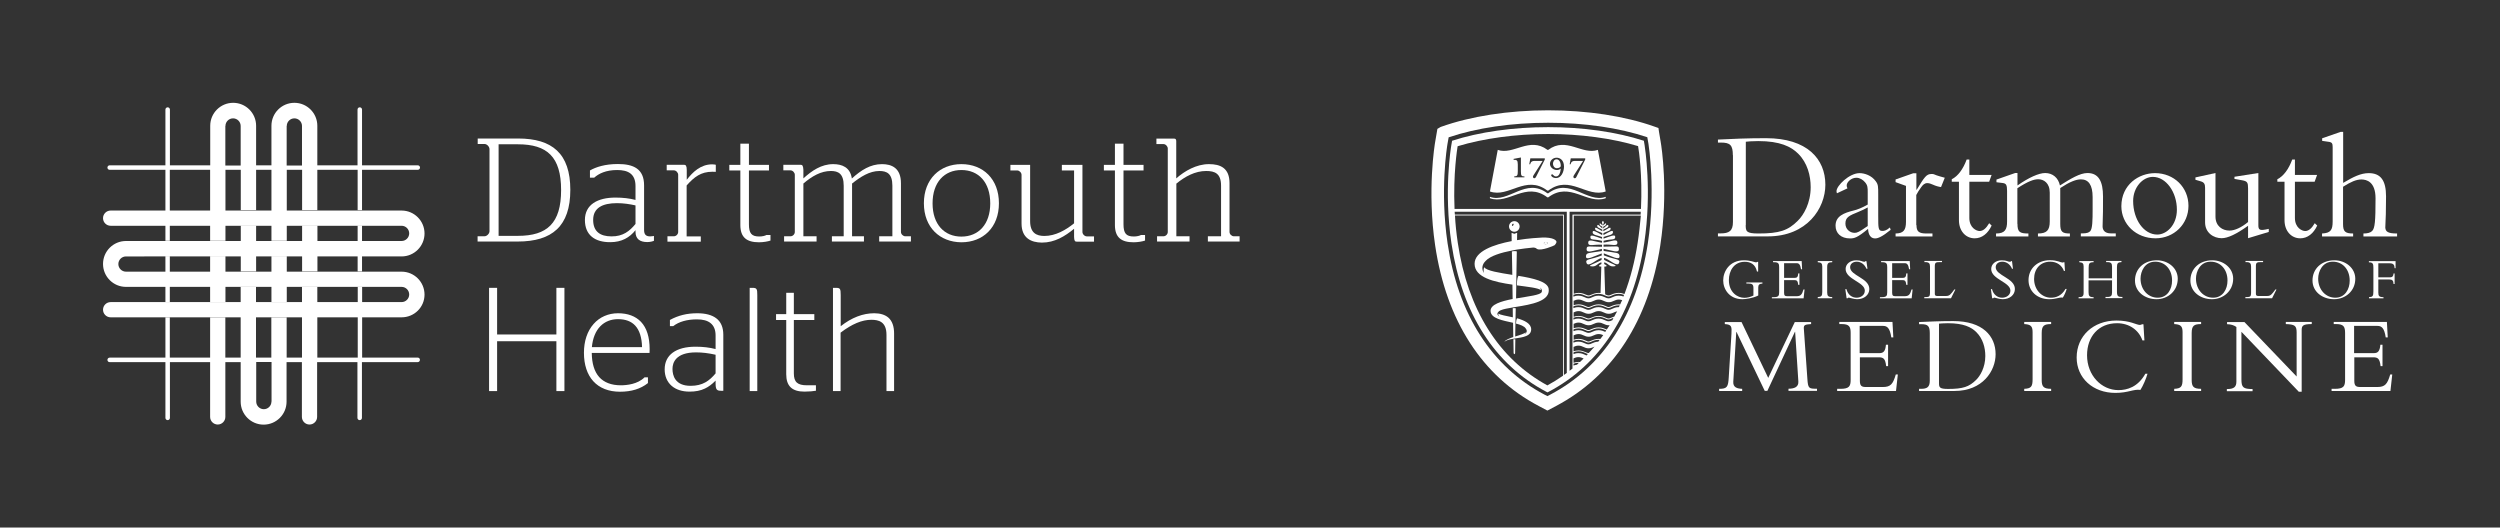 <?xml version="1.0" encoding="utf-8"?>
<!-- Generator: Adobe Illustrator 26.1.0, SVG Export Plug-In . SVG Version: 6.00 Build 0)  -->
<svg version="1.1" id="Layer_1" xmlns="http://www.w3.org/2000/svg" xmlns:xlink="http://www.w3.org/1999/xlink" x="0px" y="0px"
	 viewBox="0 0 2332 492.1" style="enable-background:new 0 0 2332 492.1;" xml:space="preserve">
<rect x="0" y="0" width="2332" height="492.1" fill="#333333" stroke="none"/>
<style type="text/css">
	.st0{fill:#FFFFFF;}
</style>
<g>
	<g>
		<g>
			<path class="st0" d="M445.6,220.4h6.3c2.3,0,4.7-2.5,4.7-4.7v-76.6c0-2.2-2.3-4.8-4.7-4.8h-6.3v-5.1h37.7
				c31.7,0,48.7,13.9,48.7,47.9c0,33.9-17,48.2-49,48.2h-37.5V220.4z M483.1,220c27.3,0,40.3-11.8,40.3-42.7c0-31-13-42.7-40.3-42.7
				h-18V220H483.1z"/>
			<path class="st0" d="M545.6,205.2c0-14.4,11.9-20.9,28.5-20.9c7,0,13,0.7,18.7,2.2v-12.9c0-11.5-7-15-17.1-15
				c-10.6,0-17.3,3.4-21.4,7.1h-4v-6.7c5.6-3.2,14.1-6,26.1-6c14.5,0,24.4,4.5,24.4,19.9v41.6c0,4.3,1.8,6,5.6,6
				c1.6,0,3.6-0.4,3.6-0.4v4.5c-0.8,0.4-3.3,1.2-6.2,1.2c-6.9,0-11-2.9-11-9.6v-1.5c-5.5,6.9-12.9,11.2-23.5,11.2
				C555.2,226,545.6,219.5,545.6,205.2z M592.8,208.9v-17.3c-5.4-1.2-11.1-2.1-17.3-2.1c-13.6,0-22.2,4.5-22.2,15.6
				c0,10.8,6.4,15.4,17.1,15.4C581.1,220.6,587.3,215.6,592.8,208.9z"/>
			<path class="st0" d="M622.6,220.4h6c2.1,0,4-1.9,4-4v-53.4c0-1.9-1.9-4.1-4-4.1h-6.7v-5.2h16.2c1.6,0,2.5,1,2.5,4.9v9.1
				c5.5-7.1,12.9-14.4,23.7-14.4c1.8,0,3,0.3,3.4,0.4v6.6c0,0-1.9-0.1-3.2-0.1c-10.6,0-16.9,4.8-24,12.8v47.5h13.2v4.9h-31.1V220.4z
				"/>
			<path class="st0" d="M690.6,209.9V159h-10.3v-5.2h10.3V134h8v19.8h18.7v5.2h-18.7v50.2c0,8.5,2.5,11.4,9.6,11.4
				c3,0,5.6-0.7,6.7-1.4h3.8v5.2c-2.3,0.8-6.6,1.6-10.7,1.6C696.6,226,690.6,221.5,690.6,209.9z"/>
			<path class="st0" d="M794.9,220.4h11v4.9h-29.9v-4.9h11v-47.2c0-11.3-5.2-13.7-11.9-13.7c-9.3,0-17.6,4.8-25.7,11.7v49.2h12.3
				v4.9h-30.3v-4.9h6c2.1,0,4-1.9,4-4v-53.4c0-1.9-1.9-4.1-4-4.1h-6.7v-5.2h16.2c1.6,0,2.3,1,2.5,4.7v8c7.8-7.1,16.7-13.3,27.8-13.3
				c8.2,0,15.9,2.9,17.4,13.4c8.6-7.8,17.3-13.4,28.1-13.4c9.1,0,17.7,3.6,17.7,17.8v45.5c0,2.1,2.1,4,4,4h5.3v4.9h-29.6v-4.9h12.3
				v-47.2c0-11.3-5.2-13.7-12.1-13.7c-9.2,0-17.6,5.4-25.5,11.7V220.4z"/>
			<path class="st0" d="M861.8,189.6c0-22.6,15-36.5,35-36.5c20.2,0,35,13.9,35,36.5s-14.8,36.4-35,36.4
				C876.8,225.9,861.8,212.2,861.8,189.6z M923.7,189.7c0-19.8-11-31.1-26.9-31.1c-15.9,0-26.9,11.4-26.9,31.1c0,19.6,11,31,26.9,31
				C912.7,220.7,923.7,209.3,923.7,189.7z"/>
			<path class="st0" d="M952.9,208.5v-45.4c0-2.1-2.1-4.1-4-4.1h-6.4v-5.2h18.4v52.4c0,11.1,5.9,13.9,13.3,13.9
				c10.3,0,20-5.5,27.7-11.8V159h-11.4v-5.2h19.2v62.6c0,2.1,2.1,4.1,4.1,4.1h6.7v4.9h-16.3c-1.5,0-2.2-0.8-2.3-4.5v-7.5
				c-8.4,6.9-18,12.9-30,12.9C961.8,226.2,952.9,222.1,952.9,208.5z"/>
			<path class="st0" d="M1040,209.9V159h-10.3v-5.2h10.3V134h8v19.8h18.7v5.2H1048v50.2c0,8.5,2.5,11.4,9.6,11.4
				c3,0,5.6-0.7,6.7-1.4h3.8v5.2c-2.3,0.8-6.6,1.6-10.7,1.6C1046,226,1040,221.5,1040,209.9z"/>
			<path class="st0" d="M1097.3,220.4h12.3v4.9h-30.3v-4.9h6c2.1,0,4-1.9,4-4v-77.9c0-1.9-1.9-4.1-4-4.1h-6.6v-5.1h16.6
				c1.4,0,1.9,0.8,1.9,2.5v34.6c7.8-6.9,18.8-13.3,30.5-13.3c10.7,0,19.2,3.6,19.2,17.8v45.5c0,2.1,2.1,4,4,4h5.4v4.9h-29.6v-4.9
				h12.3v-47.2c0-11.4-5.8-13.7-13.9-13.7c-10.3,0-19.8,5.2-27.8,11.8V220.4z"/>
		</g>
		<g>
			<polygon class="st0" points="519,312 463.7,312 463.7,268.5 456.2,268.5 456.2,364.8 463.7,364.8 463.7,318.3 519,318.3 
				519,364.8 526.5,364.8 526.5,268.5 519,268.5 			"/>
			<path class="st0" d="M576.5,292.2c-9,0-17.1,3.5-22.8,10c-5.9,6.7-9,16-9,26.9c0,11.1,3,20.2,8.7,26.5c5.8,6.4,14.4,9.8,24.9,9.8
				c10.6,0,19.2-2.6,26-8l0.1,0V352h-3.2l0,0c-6.4,6.4-16.6,7.4-22.1,7.4c-8.8,0-15.6-2.6-20.2-7.7c-4.5-5.1-6.8-12.6-6.9-22.5h53.9
				v-0.1c0-0.1,0-0.3,0-0.6c0-0.7,0.1-1.7,0.1-2.7c0-11.3-2.7-19.9-8.1-25.6C592.8,294.9,585.6,292.2,576.5,292.2z M576.5,297.7
				c6.9,0,12.3,2,16,6c4,4.3,6.2,11.1,6.4,20.1h-46.8c0.8-8.4,3.5-15,7.9-19.5C564.2,300,569.9,297.7,576.5,297.7z"/>
			<path class="st0" d="M668,296.8c-4-3-9.9-4.6-17.6-4.6c-9.6,0-17.7,2-25.4,6.2l-0.1,0v5.8h3.1l0,0c5.2-4.1,12.9-6.3,22.1-6.3
				c5.5,0,9.7,1.1,12.6,3.4c3.2,2.5,4.8,6.4,4.8,11.6v12.7c-5.8-1.5-11.7-2.2-18.7-2.2c-18.3,0-28.8,7.7-28.8,21.1
				c0,6.5,2.3,11.8,6.6,15.5c4.1,3.5,9.8,5.3,16.6,5.3c5.6,0,10.3-0.9,14.4-2.9c3.4-1.6,6.5-3.9,9.9-7.4v2.4c0,5.8,0.9,7.1,5.1,7.1
				h2.1v-52.3C674.7,305.4,672.5,300.1,668,296.8z M644.2,359.9c-14.7,0-16.9-9.9-16.9-15.8c0-5.7,2.9-15.4,22-15.4
				c5.8,0,11.6,0.7,18.2,2.2v17.4C661.7,355.2,655.5,359.9,644.2,359.9z"/>
			<path class="st0" d="M701.9,268.5h-2.6v96.3h7.1v-89.6C706.4,269.6,706,268.5,701.9,268.5z"/>
			<path class="st0" d="M740.5,348.3v-49.8h19.1V293h-19.1v-19.9h-7.1V293h-9.5v5.5h9.5v50.6c0,11,5.4,16.2,17,16.2
				c4.3,0,8.4-0.4,10.6-0.8l0.1,0v-5.1h-8.4C743.9,359.4,740.5,356.4,740.5,348.3z"/>
			<path class="st0" d="M828.6,296.2c-3.1-2.6-7.5-4-13.1-4c-10.6,0-21.2,4.1-31.3,12.1v-29.1c0-5.9-0.5-6.7-4.5-6.7H777v96.3h7.1
				v-54.5c10.6-8.1,20-12,28.7-12c6.6,0,14.1,1.6,14.1,14v52.5h7.1v-53.4C834.1,304.5,832.2,299.3,828.6,296.2z"/>
		</g>
	</g>
	<g>
		<path class="st0" d="M374.6,296H103.2c-3.9,0-7.1-3.2-7.1-7.1c0-3.9,3.2-7.1,7.1-7.1h271.4c3.9,0,7.1-3.2,7.1-7.1
			s-3.2-7.1-7.1-7.1H117.5c-11.8,0-21.4-9.6-21.4-21.4s9.6-21.4,21.4-21.4h257.1c3.9,0,7.1-3.2,7.1-7.1c0-3.9-3.2-7.1-7.1-7.1H103.2
			c-3.9,0-7.1-3.2-7.1-7.1s3.2-7.1,7.1-7.1h271.4c11.8,0,21.4,9.6,21.4,21.4c0,11.8-9.6,21.4-21.4,21.4H117.5
			c-3.9,0-7.1,3.2-7.1,7.1s3.2,7.1,7.1,7.1h257.1c11.8,0,21.4,9.6,21.4,21.4S386.4,296,374.6,296z"/>
		<g>
			<path class="st0" d="M389.8,333.6h-52v-66.2h-4.1v66.2H296v-66.2h-14.3v66.2h-14.3V296h-14.3v37.6h-14.3v-66.2h-14.3v66.2h-14.3
				V296H196v37.6h-37.6V296h-4.1v37.6h-52c-1.1,0-2.1,0.9-2.1,2.1s0.9,2.1,2.1,2.1h52v52c0,1.1,0.9,2.1,2.1,2.1
				c1.1,0,2.1-0.9,2.1-2.1v-52H196v51.1c0,3.9,3.2,7.1,7.1,7.1c3.9,0,7.1-3.2,7.1-7.1v-51.1h14.3v36.9c0,11.8,9.6,21.4,21.4,21.4
				s21.4-9.6,21.4-21.4v-36.9h14.3v51.1c0,3.9,3.2,7.1,7.1,7.1s7.1-3.2,7.1-7.1v-51.1h37.6v52c0,1.1,0.9,2.1,2.1,2.1
				s2.1-0.9,2.1-2.1v-52h52c1.1,0,2.1-0.9,2.1-2.1S390.9,333.6,389.8,333.6z M253.2,374.6c0,3.9-3.2,7.1-7.1,7.1
				c-3.9,0-7.1-3.2-7.1-7.1v-36.9h14.3V374.6z"/>
			<path class="st0" d="M102.3,158.4h52v66.2h4.1v-66.2H196v66.2h14.3l0-66.2h14.3V196h14.3v-37.6h14.3v66.2h14.3l0-66.2h14.3V196
				H296v-37.6h37.6V196h4.1v-37.6h52c1.1,0,2.1-0.9,2.1-2.1c0-1.1-0.9-2.1-2.1-2.1h-52v-52c0-1.1-0.9-2.1-2.1-2.1s-2.1,0.9-2.1,2.1
				v52H296v-36.9c0-11.8-9.6-21.4-21.4-21.4c-11.8,0-21.4,9.6-21.4,21.4v36.9h-14.3v-36.9c0-11.8-9.6-21.4-21.4-21.4
				c-11.8,0-21.4,9.6-21.4,21.4v36.9h-37.6v-52c0-1.1-0.9-2.1-2.1-2.1c-1.1,0-2.1,0.9-2.1,2.1v52h-52c-1.1,0-2.1,0.9-2.1,2.1
				C100.2,157.5,101.1,158.4,102.3,158.4z M267.5,117.5c0-3.9,3.2-7.1,7.1-7.1c3.9,0,7.1,3.2,7.1,7.1v36.9h-14.3V117.5z
				 M210.3,117.5c0-3.9,3.2-7.1,7.1-7.1c3.9,0,7.1,3.2,7.1,7.1v36.9h-14.3V117.5z"/>
			<rect x="281.8" y="210.3" class="st0" width="14.3" height="42.9"/>
			<rect x="224.6" y="210.3" class="st0" width="14.3" height="42.9"/>
			<rect x="253.2" y="238.9" class="st0" width="14.3" height="42.9"/>
			<rect x="196" y="238.9" class="st0" width="14.3" height="42.9"/>
			<rect x="154.3" y="238.9" class="st0" width="4.1" height="42.9"/>
			<rect x="333.6" y="210.3" class="st0" width="4.1" height="42.9"/>
		</g>
	</g>
</g>
<g>
	<g>
		<path class="st0" d="M1616.4,144.8c0-9.4-2.5-11.8-11-11.8h-2.9v-2.8c5.4-0.3,12.5-0.6,20.5-0.9c8-0.3,16.8-0.4,24.4-0.4
			c38.3,0,55.3,19.4,55.3,43.4c0,21.9-17,48.2-53.7,48.2h-46.5v-2.8h2.5c7.8,0,11.5-2.2,11.5-10.6V144.8z M1628.4,209.8
			c0,6,0.4,8,11.9,8c19.5,0,27.6-2.8,36.6-11.8c5.4-5.2,12.1-16.4,12.1-31.4c0-10.7-3-22.6-11.6-31.2c-6.7-6.7-17-11.8-37.3-11.8
			c-6,0-9.9,0.4-11.6,0.6V209.8z"/>
		<path class="st0" d="M1713.5,180.3c-0.3-0.9-0.4-1.3-0.4-2c0-5.1,12-16.8,21.5-16.8c4.4,0,11.2,2,15.2,7.7c2.2,3,2.2,4.9,2.2,12.5
			v19.5c0,11.6,0,14.2,3.8,14.2c1.6,0,3.5-0.1,7.1-3.2l0.7,2.2c-7.8,6.4-11.9,8-14.4,8c-6,0-6.5-6.5-6.7-8.9
			c-10,8.3-12.9,8.9-16.8,8.9c-8.4,0-13.5-4.8-13.5-11.9c0-8.9,7.8-11.9,17.1-14.2c3-0.7,7.8-2.5,12.9-5.5v-11.5
			c0-4.1,0-6.4-2.5-9.3c-1.9-2.3-4.9-4.2-8.1-4.2c-4.8,0-9,4.1-9,7.1c0,0.9,0.1,1.5,0.7,2.8L1713.5,180.3z M1742.2,193.5
			c-2.8,1.6-5.1,2.6-8.6,4.1c-8.9,3.6-12.2,5.1-12.2,11c0,5.2,4.2,8.6,8.6,8.6c2.3,0,4.1-0.7,12.2-6.4V193.5z"/>
		<path class="st0" d="M1787.7,210c0,6,2.2,7.8,9.4,7.8h5.5v2.8h-34.4v-2.8c7.4-0.1,9.7-3.2,9.7-10.9v-33.5l-9.7-3.5v-2.5l16.5-5.8
			h2.9V177h0.3c7.3-11.9,9-14.7,13.8-14.7c1.7,0,2.2,0.1,4.9,1.3c1.5,0.6,4.1,1.2,7.5,2.2l-3.5,8.7c-2.2-0.3-4.9-1-7.7-2.3
			c-1.6-0.7-3.3-1.4-5.1-1.4c-2.6,0-4.2,1.7-5.7,3.8c-1.9,2.6-3.5,5.1-4.6,7.3V210z"/>
		<path class="st0" d="M1857.8,163.1l-2.3,6.4H1837v33.8c0,9.1,6.5,12.2,9.6,12.2c3.2,0,6.1-2.5,8.9-7.3l2.3,2.2
			c-3.5,7.5-9.1,11.9-15.8,11.9c-8.6,0-14.7-7.1-14.7-16.8v-36h-6.7v-2.3c5.7-2.8,10.6-9.4,13.9-18.4h2.5v14.4H1857.8z"/>
		<path class="st0" d="M1881.9,208.8c0,7.6,2,9,10.2,9v2.8h-30.2v-2.8c8.4,0,10.3-3.8,10.3-11.2v-28.5c0-5.7-0.9-7-4.2-7.4l-5.7-0.7
			v-2.5l17.4-6.1h2.2v11.6c10.5-7.4,20-11.6,25.8-11.6c7.1,0,12.3,4.5,13.8,11.6c9.7-6.1,18.6-11.6,25.7-11.6
			c10.5,0,14.5,8,14.5,21.9c0,9.3,0,19-0.4,27.9c0,3.1,1.7,6.5,7.7,6.5h4.6v2.8H1941v-2.8h1.3c4.2,0,6.1-0.7,7.4-2
			c2.2-2.2,2.3-10.6,2.3-20.6v-11.3c0-11.2-3.8-16.5-10.9-16.5c-4.5,0-10.3,2.2-19.3,8.1v33.4c0,7.3,1.7,9,9,9v2.8h-29.8v-2.8
			c8.1,0,11-2.9,11-11.2v-26.9c0-9.1-5.7-12.5-10.7-12.5c-4.1,0-9.6,1.9-19.5,8.4V208.8z"/>
		<path class="st0" d="M2010.2,161.5c17.7,0,31.2,13.2,31.2,30.5c0,17.1-13.5,30.3-30.8,30.3c-18,0-31.8-13.1-31.8-30
			C1978.9,172.2,1995.1,161.5,2010.2,161.5z M2012.3,218.8c8.6,0,18.3-8.7,18.3-23.2c0-16.5-10.2-30.6-22.4-30.6
			c-9.6,0-18.4,9.9-18.4,22.4C1989.8,204.9,1999.8,218.8,2012.3,218.8z"/>
		<path class="st0" d="M2116.5,216.3l-19.5,5.9v-11.6c-10.9,7.8-18.9,11.6-24.7,11.6c-7.3,0-15.4-4.9-15.4-14.8v-32.2
			c0-3.5-0.9-5.1-3.9-6l-5.1-1.5v-2.2l18.7-4.1v40.6c0,9,6.5,13.1,13.1,13.1c4.9,0,11.3-3,17.3-8v-31.2c0-5.7-0.7-6.8-5.4-7.7
			l-7.3-1.3v-2l22.3-3.5v48.9c0,4.1,1.5,4.8,6.7,3.8l3-0.6V216.3z"/>
		<path class="st0" d="M2161.4,163.1l-2.3,6.4h-18.4v33.8c0,9.1,6.5,12.2,9.6,12.2c3.2,0,6.1-2.5,8.9-7.3l2.3,2.2
			c-3.5,7.5-9.1,11.9-15.8,11.9c-8.6,0-14.7-7.1-14.7-16.8v-36h-6.7v-2.3c5.7-2.8,10.6-9.4,13.9-18.4h2.5v14.4H2161.4z"/>
		<path class="st0" d="M2185.6,209.1c0,6.8,1.9,8.7,9.4,8.7v2.8h-29v-2.8c8-0.4,9.9-3.2,9.9-11.2v-69.5c0-3.2-0.6-4.4-3.6-4.8
			l-6.2-0.9V129l17.3-6h2.3v47.6c9.6-5.7,16.5-9.1,23.9-9.1c11.2,0,16.1,7,16.1,21.6c0,13.2-0.3,21.3-0.7,29.2
			c0.3,3.9,2.5,5.5,11,5.5v2.8h-31.4v-2.8c3.8,0,6.5-0.7,8.1-2.3c2.6-2.6,3.2-8.9,3.2-30.5c0-15.5-8.4-17.6-13.2-17.6
			c-4.8,0-10,2.3-17.1,6.8V209.1z"/>
		<path class="st0" d="M1640.2,275.6c-5.5,2.8-12.6,3.5-14.9,3.5c-12.2,0-17.9-9.4-17.9-17.5c0-8.4,5.8-18.8,19.4-18.8
			c6,0,9.9,1.9,11.1,1.9c0.5,0,1-0.1,1.3-0.4h0.8v9h-1.1c-1.5-7-6.2-9.1-11.4-9.1c-9.8,0-14.8,8.1-14.8,17.1
			c0,11.4,8,16.5,14.4,16.5c2.6,0,5.4-0.6,8.5-2.1v-7c0-3.2-1.1-4.2-4.5-4.2h-2.1v-1h15v1c-2.8,0.2-3.9,1.1-3.9,3.5V275.6z"/>
		<path class="st0" d="M1678.5,265.7h-1.1c-0.4-4-1.5-4.4-3.8-4.4h-9.4v11.9c0,2.6,0.9,3.1,3,3.1h8.6c3.9,0,5.1-1.5,6.5-6.3h1
			l-0.9,8.3h-29.6v-1.1h1.6c4.5,0,5.2-1.2,5.2-4.6v-23.5c0-3.1-0.7-4.5-4.5-4.5h-1.2v-1.1h26.7l0.4,7.7h-1c-0.7-4.7-2.1-5.7-4.1-5.7
			h-11.7v13.7h10c2,0,3-0.9,3.2-4.2h1.1V265.7z"/>
		<path class="st0" d="M1709.1,278.2h-13.5v-1.1c3.5-0.2,4.2-1.1,4.2-4.8v-23.7c0-3-1.1-3.8-4.2-4v-1.1h13.5v1.1
			c-3.5,0-4.7,0.8-4.7,4.5v23.6c0,3.3,0.9,4.4,4.7,4.4V278.2z"/>
		<path class="st0" d="M1722.4,269.8c1.2,5,5.1,7.9,9.4,7.9c3.7,0,7.7-2.2,7.7-6.6c0-8-17.9-10.5-17.9-20.2c0-4.6,4.2-8.1,9.9-8.1
			c4.7,0,5.6,1.4,7.6,1.4c0.4,0,0.7-0.1,1-0.6h0.9l1,7.1h-1c-1.6-4-5.1-6.6-9-6.6c-3.7,0-6.2,2.1-6.2,5.2c0,7.9,17.9,10,17.9,20.3
			c0,5.5-4.8,9.5-11.4,9.5c-3.1,0-7-1.5-7.7-1.5c-0.5,0-0.9,0.3-1.1,0.6h-1l-1.2-8.5H1722.4z"/>
		<path class="st0" d="M1779.3,265.7h-1.1c-0.4-4-1.5-4.4-3.8-4.4h-9.4v11.9c0,2.6,1,3.1,3,3.1h8.6c3.9,0,5.1-1.5,6.5-6.3h1
			l-0.9,8.3h-29.6v-1.1h1.6c4.5,0,5.2-1.2,5.2-4.6v-23.5c0-3.1-0.7-4.5-4.5-4.5h-1.2v-1.1h26.7l0.4,7.7h-1c-0.7-4.7-2.1-5.7-4.1-5.7
			h-11.7v13.7h10c2,0,3-0.9,3.2-4.2h1.1V265.7z"/>
		<path class="st0" d="M1819.9,278.2H1795v-1.1h1.8c2.6,0,3.5-0.8,3.5-3.7v-24.7c0-2.9-0.9-4.2-4.4-4.2h-0.8v-1.1h16.4v1.1h-2.1
			c-3.6,0-4.6,0.4-4.6,3.8v25.7c0,1.5,0.6,2.1,2.2,2.1h8.2c3.3,0,4.3-1.3,7.8-6.1h1L1819.9,278.2z"/>
		<path class="st0" d="M1858.2,269.8c1.2,5,5.1,7.9,9.4,7.9c3.7,0,7.7-2.2,7.7-6.6c0-8-17.9-10.5-17.9-20.2c0-4.6,4.2-8.1,9.9-8.1
			c4.7,0,5.6,1.4,7.6,1.4c0.5,0,0.7-0.1,1-0.6h0.9l0.9,7.1h-0.9c-1.6-4-5.1-6.6-9-6.6c-3.7,0-6.2,2.1-6.2,5.2
			c0,7.9,17.9,10,17.9,20.3c0,5.5-4.8,9.5-11.4,9.5c-3.1,0-7-1.5-7.7-1.5c-0.5,0-0.9,0.3-1.1,0.6h-1l-1.2-8.5H1858.2z"/>
		<path class="st0" d="M1925.2,252.7c-1.8-5.2-6.6-8.6-12.7-8.6c-9.3,0-15.1,6.7-15.1,16.1c0,10.1,7.2,17.5,15.7,17.5
			c4.4,0,9.8-1.5,13.6-8.2h1.1c-0.7,2.5-2.2,6-3.6,8.1c-3.6-0.5-6,1.5-12.6,1.5c-11.3,0-19.4-7.5-19.4-17.8c0-10.8,8.4-18.6,20-18.6
			c7,0,10,2.2,11.7,2.2c0.6,0,0.9-0.2,1-0.3h0.8l0.5,8.1H1925.2z"/>
		<path class="st0" d="M1948.2,261.7v10.6c0,3.6,0.7,4.9,4.5,4.9h0.2v1.1h-14v-1.1h0.3c3.3,0,4.4-0.9,4.4-4.1v-24.5
			c0-2.9-0.9-3.7-4-4v-1.1h13.3v1.1c-4,0-4.6,1.1-4.6,5.3v9.7h21.8v-11c0-2.9-0.9-4.1-4.4-4.1h-1.1v-1.1h14.3v1.1
			c-3.3,0.1-4.2,1.1-4.2,4.6v23.1c0,4,1.1,4.8,4.5,4.8h0.6v1.1h-15.8v-1.1h1.7c3.6,0,4.4-1.3,4.4-4.2v-11.3H1948.2z"/>
		<path class="st0" d="M2011.6,279.1c-10.9,0-20.1-7-20.1-17.4c0-11.1,8.5-18.9,20.4-18.9c10.5,0,19.5,7.2,19.5,17.2
			C2031.4,271.2,2022.4,279.1,2011.6,279.1z M2010.4,244.1c-9.8,0-13.7,9.1-13.7,15.8c0,10.4,7.1,17.8,16,17.8
			c9.1,0,13.4-8,13.4-15.9C2026.2,251.4,2019.6,244.1,2010.4,244.1z"/>
		<path class="st0" d="M2063.3,279.1c-10.9,0-20.1-7-20.1-17.4c0-11.1,8.5-18.9,20.4-18.9c10.5,0,19.5,7.2,19.5,17.2
			C2083.1,271.2,2074.1,279.1,2063.3,279.1z M2062.1,244.1c-9.8,0-13.7,9.1-13.7,15.8c0,10.4,7.1,17.8,16,17.8
			c9.1,0,13.4-8,13.4-15.9C2077.9,251.4,2071.3,244.1,2062.1,244.1z"/>
		<path class="st0" d="M2119.4,278.2h-24.9v-1.1h1.8c2.6,0,3.5-0.8,3.5-3.7v-24.7c0-2.9-0.9-4.2-4.4-4.2h-0.8v-1.1h16.4v1.1h-2.1
			c-3.6,0-4.6,0.4-4.6,3.8v25.7c0,1.5,0.6,2.1,2.2,2.1h8.2c3.3,0,4.3-1.3,7.8-6.1h1L2119.4,278.2z"/>
		<path class="st0" d="M2177.2,279.1c-10.9,0-20.1-7-20.1-17.4c0-11.1,8.5-18.9,20.4-18.9c10.5,0,19.5,7.2,19.5,17.2
			C2197.1,271.2,2188,279.1,2177.2,279.1z M2176.1,244.1c-9.8,0-13.7,9.1-13.7,15.8c0,10.4,7.1,17.8,16,17.8c9.1,0,13.4-8,13.4-15.9
			C2191.8,251.4,2185.3,244.1,2176.1,244.1z"/>
		<path class="st0" d="M2233.7,264.9h-1c-0.1-3.2-1.3-4.2-3.9-4.2h-10.3v12.2c0,3.1,0.7,4.3,4.8,4.3v1.1h-13.5v-1.1
			c3.5-0.2,4.1-1,4.1-5.5v-21.8c0-3.6-0.3-5.2-4.2-5.2v-1.1h24.9v6.6h-0.9c-0.1-3.2-1.2-4.6-4.6-4.6h-10.6v13.1h11
			c2.1,0,3.1-1.2,3.2-3.6h1V264.9z"/>
		<path class="st0" d="M1646.2,364.7l-26.4-55.1h-0.2l-2.8,46.5c-0.3,5.3,3.6,6.4,8.3,6.6v2h-21.5v-2c7.5,0,8.5-1.7,9-11.1l2.5-40.2
			c0.4-6.8,0.2-8.7-6.2-9.1v-1.9h15.6l24.9,52.1l24.8-52.1h15.2v1.9c-5.1,0.4-7,0.5-6.8,4l3.3,46.8c0.6,9.5,1.4,9.5,9,9.5v2h-26.6
			v-2c4.9,0,9.6-1.3,9.2-6.8l-3-46.3h-0.2l-25.7,55.1H1646.2z"/>
		<path class="st0" d="M1761.4,341.5h-2c-0.8-7.3-2.8-8.2-7-8.2h-17.5v22c0,4.8,1.8,5.7,5.6,5.7h15.9c7.2,0,9.4-2.8,12-11.7h1.9
			l-1.7,15.4h-54.9v-2h2.9c8.3,0,9.7-2.3,9.7-8.5v-43.6c0-5.8-1.3-8.3-8.3-8.3h-2.3v-2h49.6l0.8,14.4h-1.9
			c-1.3-8.8-3.9-10.7-7.7-10.7h-21.8v25.4h18.5c3.7,0,5.5-1.8,6-7.8h2V341.5z"/>
		<path class="st0" d="M1800.1,310.8c0-6.7-1.8-8.4-7.9-8.4h-2.1v-2c3.8-0.2,8.9-0.4,14.6-0.6c5.7-0.2,12-0.3,17.4-0.3
			c27.3,0,39.4,13.9,39.4,30.9c0,15.6-12.1,34.3-38.3,34.3h-33.1v-2h1.8c5.6,0,8.2-1.6,8.2-7.5V310.8z M1808.7,357.1
			c0,4.2,0.3,5.7,8.5,5.7c13.9,0,19.6-2,26.1-8.4c3.8-3.7,8.6-11.7,8.6-22.3c0-7.7-2.2-16.1-8.3-22.2c-4.8-4.8-12.1-8.4-26.6-8.4
			c-4.2,0-7,0.3-8.3,0.4V357.1z"/>
		<path class="st0" d="M1913.3,364.7h-25.1v-2c6.4-0.3,7.8-2,7.8-8.9v-44.1c0-5.6-2-7.1-7.8-7.4v-2h25.1v2c-6.5,0-8.8,1.4-8.8,8.4
			v43.8c0,6.1,1.7,8.2,8.8,8.2V364.7z"/>
		<path class="st0" d="M1998.4,317.4c-3.4-9.6-12.3-15.9-23.6-15.9c-17.3,0-28,12.5-28,29.9c0,18.7,13.4,32.5,29.2,32.5
			c8.2,0,18.2-2.8,25.2-15.3h2c-1.3,4.7-4.1,11.1-6.6,15.1c-6.6-0.9-11.2,2.8-23.4,2.8c-21,0-36.1-13.9-36.1-33
			c0-20.1,15.5-34.5,37.1-34.5c13,0,18.6,4.1,21.8,4.1c1.1,0,1.7-0.3,1.9-0.6h1.5l0.9,15H1998.4z"/>
		<path class="st0" d="M2053.2,364.7h-25.1v-2c6.4-0.3,7.8-2,7.8-8.9v-44.1c0-5.6-2-7.1-7.8-7.4v-2h25.1v2c-6.5,0-8.8,1.4-8.8,8.4
			v43.8c0,6.1,1.7,8.2,8.8,8.2V364.7z"/>
		<path class="st0" d="M2144.4,365.5l-53.6-56v44.4c0,7.4,1.6,9,10.4,9v2h-24v-2h0.4c6.4,0,8.5-2.2,8.5-6.9V305
			c-2.4-1.7-5.1-2.5-8.7-2.6v-2h16.2l48.7,50.8V310c0-6.3-1.9-7.4-10.1-7.7v-2h24.2v2c-7.8,0-9.4,1.3-9.4,5.4v57.7H2144.4z"/>
		<path class="st0" d="M2222.6,341.5h-2c-0.8-7.3-2.8-8.2-7-8.2h-17.5v22c0,4.8,1.8,5.7,5.6,5.7h15.9c7.2,0,9.4-2.8,12-11.7h1.9
			l-1.7,15.4h-54.9v-2h2.9c8.3,0,9.7-2.3,9.7-8.5v-43.6c0-5.8-1.3-8.3-8.3-8.3h-2.3v-2h49.6l0.8,14.4h-1.9
			c-1.3-8.8-3.9-10.7-7.7-10.7h-21.8v25.4h18.5c3.7,0,5.5-1.8,6-7.8h2V341.5z"/>
	</g>
	<path class="st0" d="M1549.1,132.4l-1.6-9.5l-0.5-3.5l-3.4-1.2c-27.7-9.9-63-15.3-99.5-15.3c-36.7,0-72.2,5.5-99.9,15.4l-0.5,0.2
		l-2.9,1.7l-2.1,12.3c-0.3,1.8-7.6,45.1,0,96.4c10.4,70.2,43.8,122,96.6,149.8l8.1,4.3l8.1-4.3c52.8-27.8,86.4-79.5,97.2-149.7
		C1556.4,178.6,1549.9,136.9,1549.1,132.4z M1537.1,227c-10.2,66.3-41.6,115.1-91,141.1l-2.7,1.4l-2.7-1.4
		c-49.3-26-80.6-74.8-90.4-141.1c-7.3-49.4-0.4-90.9-0.1-92.7l1.1-6.2c26-8.8,58.8-13.6,92.9-13.6c33.8,0,66.4,4.8,92.4,13.5
		l1.1,6.3C1537.9,136.1,1544.6,177.8,1537.1,227z"/>
	<path class="st0" d="M1411.7,316.5l0.2,13c0,0.2,0.5,0.9,0.7,0.9c0.2,0,0.7-0.7,0.7-0.9l0.2-12.9
		C1413.1,316.4,1412.5,316.4,1411.7,316.5z"/>
	<path class="st0" d="M1441.8,225.7c-1,0.1-1.7,0.5-1.7,1.1c0,0.6,0.8,1,1.8,1c0.9,0,1.7-0.5,1.7-1.1
		C1443.5,226.1,1442.8,225.7,1441.8,225.7z"/>
	<path class="st0" d="M1438.4,221.6c-2.5,0.1-12.2,0.6-23.3,2.4l0.1-6.8c0-0.2-2.4,0.9-2.6,0.9c-0.2,0-2.6-1-2.6-0.9l0.1,7.7
		c-16.7,3.2-34.6,9.4-34.6,21.2c0,12.8,18.4,17,35.3,19.4l0.2,13.4c-10.8,2.1-20.6,5.1-20.6,11c0,7.3,11.5,9,21,11.2l0.2,13.3
		c-3.3,1.1-6.5,2.4-8.3,4.1l0.6-0.1c1.9-1.3,4.7-1.9,7.7-2.4c0.2,0,0.5-0.1,0.7-0.1c0,0,0.1,0,0.1,0c0.3-0.1,0.7-0.1,1-0.2
		c7.2-1.1,14.9-2,14.9-8.5c0-5.4-6.2-8.3-13.1-10.3c-0.7,1.1-1,3.2-1.1,4.9c4.2,1.1,7.7,2.4,9.1,4.6c1,1.2,2.1,3.6-1.5,5.6
		c0,0,1.3-0.9,1.6-2.2c-1.4,1.6-5.6,2.7-9.9,4.1l0.2-12.2l0.1-5.1l0.2-9c-0.6-0.2-1.6-0.3-2.8-0.1l0.1,8.5
		c-6.1-1.4-11.9-2.2-13.4-3.5c-0.6,1.4,0.9,2.7,0.9,2.7c-2.8-1.7-2-3.4-0.8-4.5c0.3-0.4,0.8-0.7,1.4-1c0.3-0.2,0.6-0.3,0.6-0.3l0,0
		c2.5-1.1,6.5-1.8,11.2-2.6c0.9-0.2,1.9-0.3,2.9-0.5c14.3-2.3,32.4-5.3,30.6-17c-1.1-6.7-14.3-9.7-28.2-12c-1.5,2.4-1.4,7.5-1.3,8.9
		c10.4,1.4,19.4,2.3,22.2,4.4c0.1-1.2-0.5-2.5-0.5-2.5c1.7,2,1.8,3.4,1.3,4.3c-0.9,2.8-12.4,4-23.9,6l0.2-12.3l0.1-9.1l0.4-22.5
		c-0.9-0.3-2.4-0.4-4.6,0l0.4,21.9c-12.3-2-23.9-3.7-26.3-7.2c-0.9,2.5-0.3,5.5-0.3,5.5c-3.2-5.7,0.1-9.8,1.8-11.4
		c4.2-4.6,14.5-7.7,24.4-9.6c1.6-0.3,3.1-0.6,4.7-0.9c5.1-0.8,9.9-1.4,13.4-1.7l1.8-0.2c2.7,0.2,2.2,0.6,3.7,1.4
		c3.8,2,15.9-3.2,16.3-3.6c0.4-0.4,1.4-1.6,1.7-2.8C1452.2,224.2,1448.8,221.2,1438.4,221.6z M1441.9,227.8c-1,0-1.8-0.4-1.8-1
		c0-0.6,0.7-1.1,1.7-1.1c1,0,1.7,0.4,1.8,1C1443.6,227.2,1442.8,227.7,1441.9,227.8z"/>
	<path class="st0" d="M1412.6,206.3c-2.7,0-5,2.2-5,4.9c0,2.7,2.2,5,5,5c2.7,0,4.9-2.2,4.9-5
		C1417.5,208.5,1415.3,206.3,1412.6,206.3z M1411.7,210c-0.3,0.6-0.8,0.9-1.1,0.7c-0.3-0.2-0.4-0.8-0.1-1.3c0.3-0.6,0.8-0.9,1.2-0.7
		C1412,208.9,1412,209.5,1411.7,210z"/>
	<path class="st0" d="M1389.8,183.6c17.5,6.3,33.4-18.6,53.6-3.3h0.8c20.3-15.3,36.1,9.6,53.6,3.3v1.3c-17.5,6.3-33.3-16.1-53.6-0.8
		h-0.8c-20.2-15.3-36.1,7.1-53.6,0.8V183.6z"/>
	<path class="st0" d="M1452,148.6c-2.3,0-3.4,2.3-3.4,4.2c0,1.9,1.3,4.1,3.6,4.1c1.7,0,3.4-0.8,3.7-1.9
		C1455.9,150.7,1454,148.6,1452,148.6z"/>
	<path class="st0" d="M1490.5,139.8c-14.6,5.2-29.5-12.7-46.3,0h-0.7c-16.9-12.7-31.8,5.2-46.4,0l-7.3,38.8
		c17.5,6.3,33.4-16.1,53.6-0.8h0.8c20.3-15.3,36.1,7.1,53.6,0.8L1490.5,139.8z M1421.9,165.4h-9.4v-0.9c2.7,0,3.3-0.7,3.3-4.8v-6.2
		c0-4.1-1-4.5-3.9-4.4v-0.9l6.8-1.3v12.9c0,4.1,0.5,4.8,3.3,4.8V165.4z M1441,148.8l-7.9,15.6c-0.7,1.3-1.1,2.1-2.3,1.8
		c-0.6-0.2-1.4-1.1-0.4-2.6l8.6-13.5h-7.6c-1.7,0-3.3,0.5-3.8,2.3l-0.2,0.8h-0.9l1-5.5h13.5V148.8z M1451.5,166.1
		c-3.4,0-5.6-2.5-4.1-3.4c1.2-0.8,1.5,1.9,4.1,1.9c2.9,0,4.1-3.8,4.4-7.4c-0.7,0.8-2.2,1.4-3.6,1.4c-3.4,0-6.5-2.6-6.5-5.7
		c0-3.2,2.8-5.8,6.2-5.8c2.4,0,6.9,1.5,6.9,8.4C1458.8,160.6,1456.2,166.1,1451.5,166.1z M1478.7,148.8l-7.9,15.6
		c-0.6,1.3-1.1,2.1-2.3,1.8c-0.6-0.2-1.4-1.1-0.4-2.6l8.6-13.5h-7.6c-1.7,0-3.3,0.5-3.8,2.3l-0.2,0.8h-0.9l1-5.5h13.5V148.8z"/>
	<path class="st0" d="M1534.1,135.5l-0.7-4.2c-25.3-8.2-56.7-12.7-89.2-12.7c-32.8,0-64.4,4.5-89.7,12.7l-0.7,4.1
		c-0.3,1.7-7.2,42.6,0.1,91.6c9.7,65.2,40.3,113.1,88.6,138.5l1,0.5l1-0.5c48.3-25.4,79.2-73.3,89.2-138.5
		C1541.1,178.2,1534.3,137.2,1534.1,135.5z M1457.9,350.5c-4.6,3.2-9.5,6.3-14.5,9c-45.4-24.8-74.4-70.8-83.6-133.1
		c-1.3-8.8-2.2-17.3-2.6-25.4l100.8,0V350.5z M1461.5,347.9c-0.9,0.7-1.8,1.3-2.7,1.9V200.2h-101.7c-0.1-0.9-0.1-1.8-0.2-2.7h104.6
		V347.9z M1471,340.2c-1.3,0.1-2.3,0.5-3.2,0.8v-1.7c1.3-0.5,2.8-0.9,4.6-0.9c0.1,0,0.3,0,0.4,0
		C1472.2,339.1,1471.6,339.7,1471,340.2z M1473.8,337.7c-0.4,0-0.9-0.1-1.4-0.1c-1.9,0-3.4,0.4-4.6,0.8v-4.1
		c1.3-0.6,2.7-1.2,4.6-1.2c2,0,3.4,0.7,4.8,1.3C1476.1,335.5,1475,336.6,1473.8,337.7z M1479.9,331.6c-0.4-0.1-0.8-0.3-1.3-0.6
		c-1.5-0.7-3.4-1.6-6.2-1.6c-1.9,0-3.4,0.4-4.6,0.9v-1.7c1.3-0.5,2.8-0.9,4.6-0.9c2.9,0,5,0.9,6.6,1.7c1,0.4,1.6,0.7,2.2,0.8
		C1480.8,330.7,1480.4,331.1,1479.9,331.6z M1482,329.3c-0.1,0-0.2,0-0.3,0c-0.8,0-1.2-0.2-2.4-0.7c-1.6-0.7-3.8-1.7-6.9-1.7
		c-1.9,0-3.4,0.4-4.6,0.8v-4.1c1.3-0.6,2.7-1.2,4.6-1.2c3.9,0,5.4,2.5,9.4,2.5c2.4,0,3.9-0.9,5.6-1.6
		C1485.7,325.3,1483.9,327.3,1482,329.3z M1490.9,318.7c-2.6,0.1-4.5,0.9-6,1.6c-1.2,0.6-2,0.9-3.2,0.9s-2-0.4-3.2-0.9
		c-1.5-0.7-3.4-1.6-6.2-1.6c-1.9,0-3.4,0.4-4.6,0.9v-1.7c1.3-0.5,2.8-0.9,4.6-0.9c2.9,0,5,1,6.6,1.7c1.2,0.6,1.9,0.8,2.8,0.8
		c0.9,0,1.6-0.3,2.8-0.8c1.5-0.7,3.6-1.7,6.6-1.7c0.3,0,0.7,0,1,0.1C1491.7,317.6,1491.3,318.2,1490.9,318.7z M1492.8,316.2
		c-0.5-0.1-1-0.1-1.6-0.1c-3.2,0-5.3,1-7,1.7c-1.2,0.5-1.7,0.8-2.4,0.8s-1.2-0.2-2.4-0.8c-1.6-0.7-3.8-1.7-6.9-1.7
		c-1.9,0-3.4,0.4-4.6,0.8v-4.1c1.3-0.6,2.7-1.2,4.6-1.2c3.9,0,5.4,2.5,9.4,2.5c3.9,0,5.4-2.5,9.4-2.5c1.7,0,3,0.5,4.2,1
		C1494.5,313.8,1493.6,315,1492.8,316.2z M1497.4,309.6C1497.4,309.5,1497.4,309.5,1497.4,309.6c-1.6-0.7-3.5-1.6-6.2-1.6
		c-2.8,0-4.7,0.9-6.2,1.6c-1.2,0.6-2,0.9-3.2,0.9s-2-0.4-3.2-0.9c-1.5-0.7-3.4-1.6-6.2-1.6c-1.9,0-3.4,0.4-4.6,0.9v-1.7
		c1.3-0.5,2.8-0.9,4.6-0.9c2.9,0,5,1,6.6,1.7c1.2,0.6,1.9,0.8,2.8,0.8c0.9,0,1.6-0.3,2.8-0.8c1.5-0.7,3.6-1.7,6.6-1.7
		c2.9,0,5,1,6.6,1.7c0.2,0.1,0.4,0.2,0.5,0.2C1498,308.6,1497.7,309.1,1497.4,309.6z M1498.8,307.4c-0.2-0.1-0.4-0.2-0.7-0.3
		c-1.6-0.7-3.8-1.7-6.9-1.7c-3.2,0-5.3,1-7,1.7c-1.2,0.5-1.7,0.8-2.4,0.8s-1.2-0.2-2.4-0.8c-1.6-0.7-3.8-1.7-6.9-1.7
		c-1.9,0-3.4,0.4-4.6,0.8v-4.1c1.3-0.6,2.7-1.2,4.6-1.2c3.9,0,5.4,2.5,9.4,2.5c3.9,0,5.4-2.5,9.4-2.5c3.9,0,5.4,2.5,9.4,2.5
		c0.3,0,0.5,0,0.8,0C1500.5,304.7,1499.7,306.1,1498.8,307.4z M1504,298.7c-0.1,0-0.2,0.1-0.3,0.1c-1.2,0.6-2,0.9-3.2,0.9
		c-1.2,0-2-0.4-3.2-0.9c-1.5-0.7-3.4-1.6-6.2-1.6c-2.8,0-4.7,0.9-6.2,1.6c-1.2,0.6-2,0.9-3.2,0.9s-2-0.4-3.2-0.9
		c-1.5-0.7-3.4-1.6-6.2-1.6c-1.9,0-3.4,0.4-4.6,0.9v-1.7c1.3-0.5,2.8-0.9,4.6-0.9c2.9,0,5,1,6.6,1.7c1.2,0.6,1.9,0.8,2.8,0.8
		c0.9,0,1.6-0.3,2.8-0.8c1.5-0.7,3.6-1.7,6.6-1.7c2.9,0,5,1,6.6,1.7c1.2,0.6,1.9,0.8,2.8,0.8c0.9,0,1.6-0.3,2.8-0.8
		c0.5-0.3,1.1-0.5,1.8-0.8C1504.8,297.2,1504.4,298,1504,298.7z M1505.8,295.3c-1.1,0.3-2.1,0.8-2.9,1.1c-1.2,0.5-1.7,0.7-2.4,0.7
		c-0.8,0-1.2-0.2-2.4-0.7c-1.6-0.7-3.8-1.7-6.9-1.7c-3.2,0-5.3,1-7,1.7c-1.2,0.5-1.7,0.7-2.4,0.7s-1.2-0.2-2.4-0.7
		c-1.6-0.7-3.8-1.7-6.9-1.7c-1.9,0-3.4,0.4-4.6,0.8v-4.1c1.3-0.6,2.7-1.2,4.6-1.2c3.9,0,5.4,2.5,9.4,2.5c3.9,0,5.4-2.5,9.4-2.5
		c3.9,0,5.4,2.5,9.4,2.5c3.4,0,5-1.8,7.8-2.3C1507.5,292,1506.7,293.6,1505.8,295.3z M1510.1,286.5c-0.1,0-0.1,0-0.2,0
		c-2.8,0-4.7,0.9-6.2,1.6c-1.2,0.6-2,0.9-3.2,0.9c-1.2,0-2-0.4-3.2-0.9c-1.5-0.7-3.4-1.6-6.2-1.6c-2.8,0-4.7,0.9-6.2,1.6
		c-1.2,0.6-2,0.9-3.2,0.9s-2-0.4-3.2-0.9c-1.5-0.7-3.4-1.6-6.2-1.6c-1.9,0-3.4,0.4-4.6,0.9v-1.7c1.3-0.5,2.8-0.9,4.6-0.9
		c2.9,0,5,1,6.6,1.7c1.2,0.6,1.9,0.8,2.8,0.8c0.9,0,1.6-0.3,2.8-0.8c1.5-0.7,3.6-1.7,6.6-1.7c2.9,0,5,1,6.6,1.7
		c1.2,0.6,1.9,0.8,2.8,0.8c0.9,0,1.6-0.3,2.8-0.8c1.5-0.7,3.6-1.7,6.6-1.7c0.3,0,0.7,0,1,0.1C1510.6,285.4,1510.4,286,1510.1,286.5z
		 M1511.3,284c-0.4,0-0.9-0.1-1.4-0.1c-3.1,0-5.4,1-7,1.7c-1.2,0.5-1.7,0.8-2.4,0.8c-0.8,0-1.2-0.2-2.4-0.8
		c-1.6-0.7-3.8-1.7-6.9-1.7c-3.2,0-5.3,1-7,1.7c-1.2,0.5-1.7,0.8-2.4,0.8s-1.2-0.2-2.4-0.8c-1.6-0.7-3.8-1.7-6.9-1.7
		c-1.9,0-3.4,0.4-4.6,0.8v-4.1c1.3-0.6,2.7-1.2,4.6-1.2c3.9,0,5.4,2.5,9.4,2.5c3.9,0,5.4-2.5,9.4-2.5c3.9,0,5.4,2.5,9.4,2.5
		c3.9,0,5.5-2.5,9.4-2.5c1.2,0,2.2,0.3,3.1,0.6C1512.4,281.3,1511.9,282.7,1511.3,284z M1514.4,276.6c-1.2-0.5-2.6-0.8-4.5-0.8
		c-2.8,0-4.7,0.9-6.2,1.6c-1.2,0.6-2,0.9-3.2,0.9c-1.2,0-2-0.3-3.2-0.9c-1.5-0.7-3.4-1.6-6.2-1.6c-2.8,0-4.7,0.9-6.2,1.6
		c-1.2,0.6-2,0.9-3.2,0.9s-2-0.3-3.2-0.9c-1.5-0.7-3.4-1.6-6.2-1.6c-1.9,0-3.4,0.4-4.6,0.9V275c1.3-0.5,2.8-0.9,4.6-0.9
		c2.9,0,5,1,6.6,1.7c1.2,0.6,1.9,0.8,2.8,0.8c0.9,0,1.6-0.3,2.8-0.8c1.5-0.7,3.6-1.7,6.6-1.7c2.9,0,5,1,6.6,1.7
		c1.2,0.6,1.9,0.8,2.8,0.8c0.9,0,1.6-0.3,2.8-0.8c1.5-0.7,3.6-1.7,6.6-1.7c2.1,0,3.7,0.5,5,1
		C1514.8,275.6,1514.6,276.1,1514.4,276.6z M1527.6,226.5c-2.6,17.2-6.8,33.2-12.3,47.8c-1.4-0.6-3.1-1.1-5.4-1.1
		c-3.1,0-5.4,1-7,1.7c-1.2,0.5-1.7,0.7-2.4,0.7c-0.8,0-1.2-0.2-2.4-0.7c-0.2-0.1-0.5-0.2-0.8-0.4c0,0,0,0,0,0l-0.8-25.8
		c4.5-0.1,1-1.9-0.1-2.4l0-1.6c3.6,0.7,4.5,4,8.4,3.8c6.5-0.3-2.3-2.6-8.5-6.1l-0.1-1.9c5,1.2,12.4,9.2,14.1,4.7
		c1.5-4-3.5-2.7-14.2-7l-0.1-1.9c7.4,2.7,14.7,6.9,14.7,2.9c0-3.9-2.5-3.1-14.8-5.1l-0.1-2c7.9,1.5,14.3,4.4,14.3,0.4
		c0-3.9-1.6-2.4-14.3-2.4l0-1.9c7.8-0.6,12.9,2.1,12.9-1.9c0-4.1-5.5-1-12.9,0l0-1.7c7.6-2,10.9-0.3,10.9-3.6
		c0-2.9-4.7-0.5-10.9,1.6l0-1.6c4.4-1.6,9-1.7,8.8-4.6c-0.1-2.4-3.3-0.2-8.9,2.9l0-1.9c4-1.9,6.6-2,6.7-4.1c0.2-2.4-3.3,0.5-6.8,2.4
		l0-1.5c1.9-1.2,4.7-1.7,4.7-3.4c0.1-2.7-2.9,0.6-4.8,2.4l0-1.7c1.2-0.7,2.3-1.1,2.6-2.1c0.6-2.7-1.9,0.2-2.6,1l0-1.4
		c1-0.8,0.6-2.2-0.2-2.9h-0.2c-0.8,0.7-1.2,2.1-0.2,2.9l-0.1,1.4c-0.7-0.8-3.2-3.6-2.6-1c0.2,1,1.3,1.4,2.5,2.1l0,1.7
		c-1.9-1.8-4.8-5.1-4.8-2.4c0,1.7,2.9,2.2,4.7,3.4l0,1.5c-3.5-1.9-6.9-4.8-6.7-2.4c0.1,2.1,2.6,2.2,6.7,4.1l-0.1,1.9
		c-5.6-3.1-8.7-5.2-8.9-2.8c-0.2,2.9,4.5,2.9,8.8,4.6l0,1.6c-6.2-2.1-10.9-4.5-10.9-1.6c-0.1,3.3,3.3,1.6,10.9,3.6l0,1.7
		c-7.4-1-12.9-4.1-12.9,0c0,4,5.1,1.3,12.9,1.9l-0.1,1.9c-12.7,0-14.3-1.6-14.3,2.4c0,4,6.4,1.1,14.3-0.4l-0.1,2
		c-12.3,2-14.8,1.2-14.8,5.1c0,4,7.4-0.3,14.7-2.9l0,1.9c-10.7,4.2-15.7,3-14.2,7c1.7,4.5,9.1-3.5,14.1-4.7l-0.1,1.9
		c-6.2,3.5-15,5.8-8.5,6c4,0.2,4.8-3.1,8.4-3.8l0,1.6c-1.1,0.5-4.5,2.3-0.1,2.4l-0.7,24.6c-0.6-0.1-1.1-0.1-1.7-0.1
		c-3.2,0-5.3,1-7,1.7c-1.2,0.5-1.7,0.7-2.4,0.7s-1.2-0.2-2.4-0.7c-1.6-0.7-3.8-1.7-6.9-1.7c-1.9,0-3.4,0.4-4.6,0.8v-72.9h62.6
		C1529.8,209.2,1529,217.7,1527.6,226.5z M1530.4,200.2h-63.6v143.6c-0.9,0.7-1.8,1.4-2.7,2.1V197.5h66.4
		C1530.5,198.4,1530.5,199.3,1530.4,200.2z M1530.7,194.9h-173.9c-1.4-32.7,2.6-56.7,2.8-58l0.1-0.5c24.1-7.3,54-11.4,84.4-11.4
		c30.1,0,59.9,4,83.9,11.3l0.1,0.6C1528.7,140.1,1532.2,163.3,1530.7,194.9z"/>
</g>
</svg>
